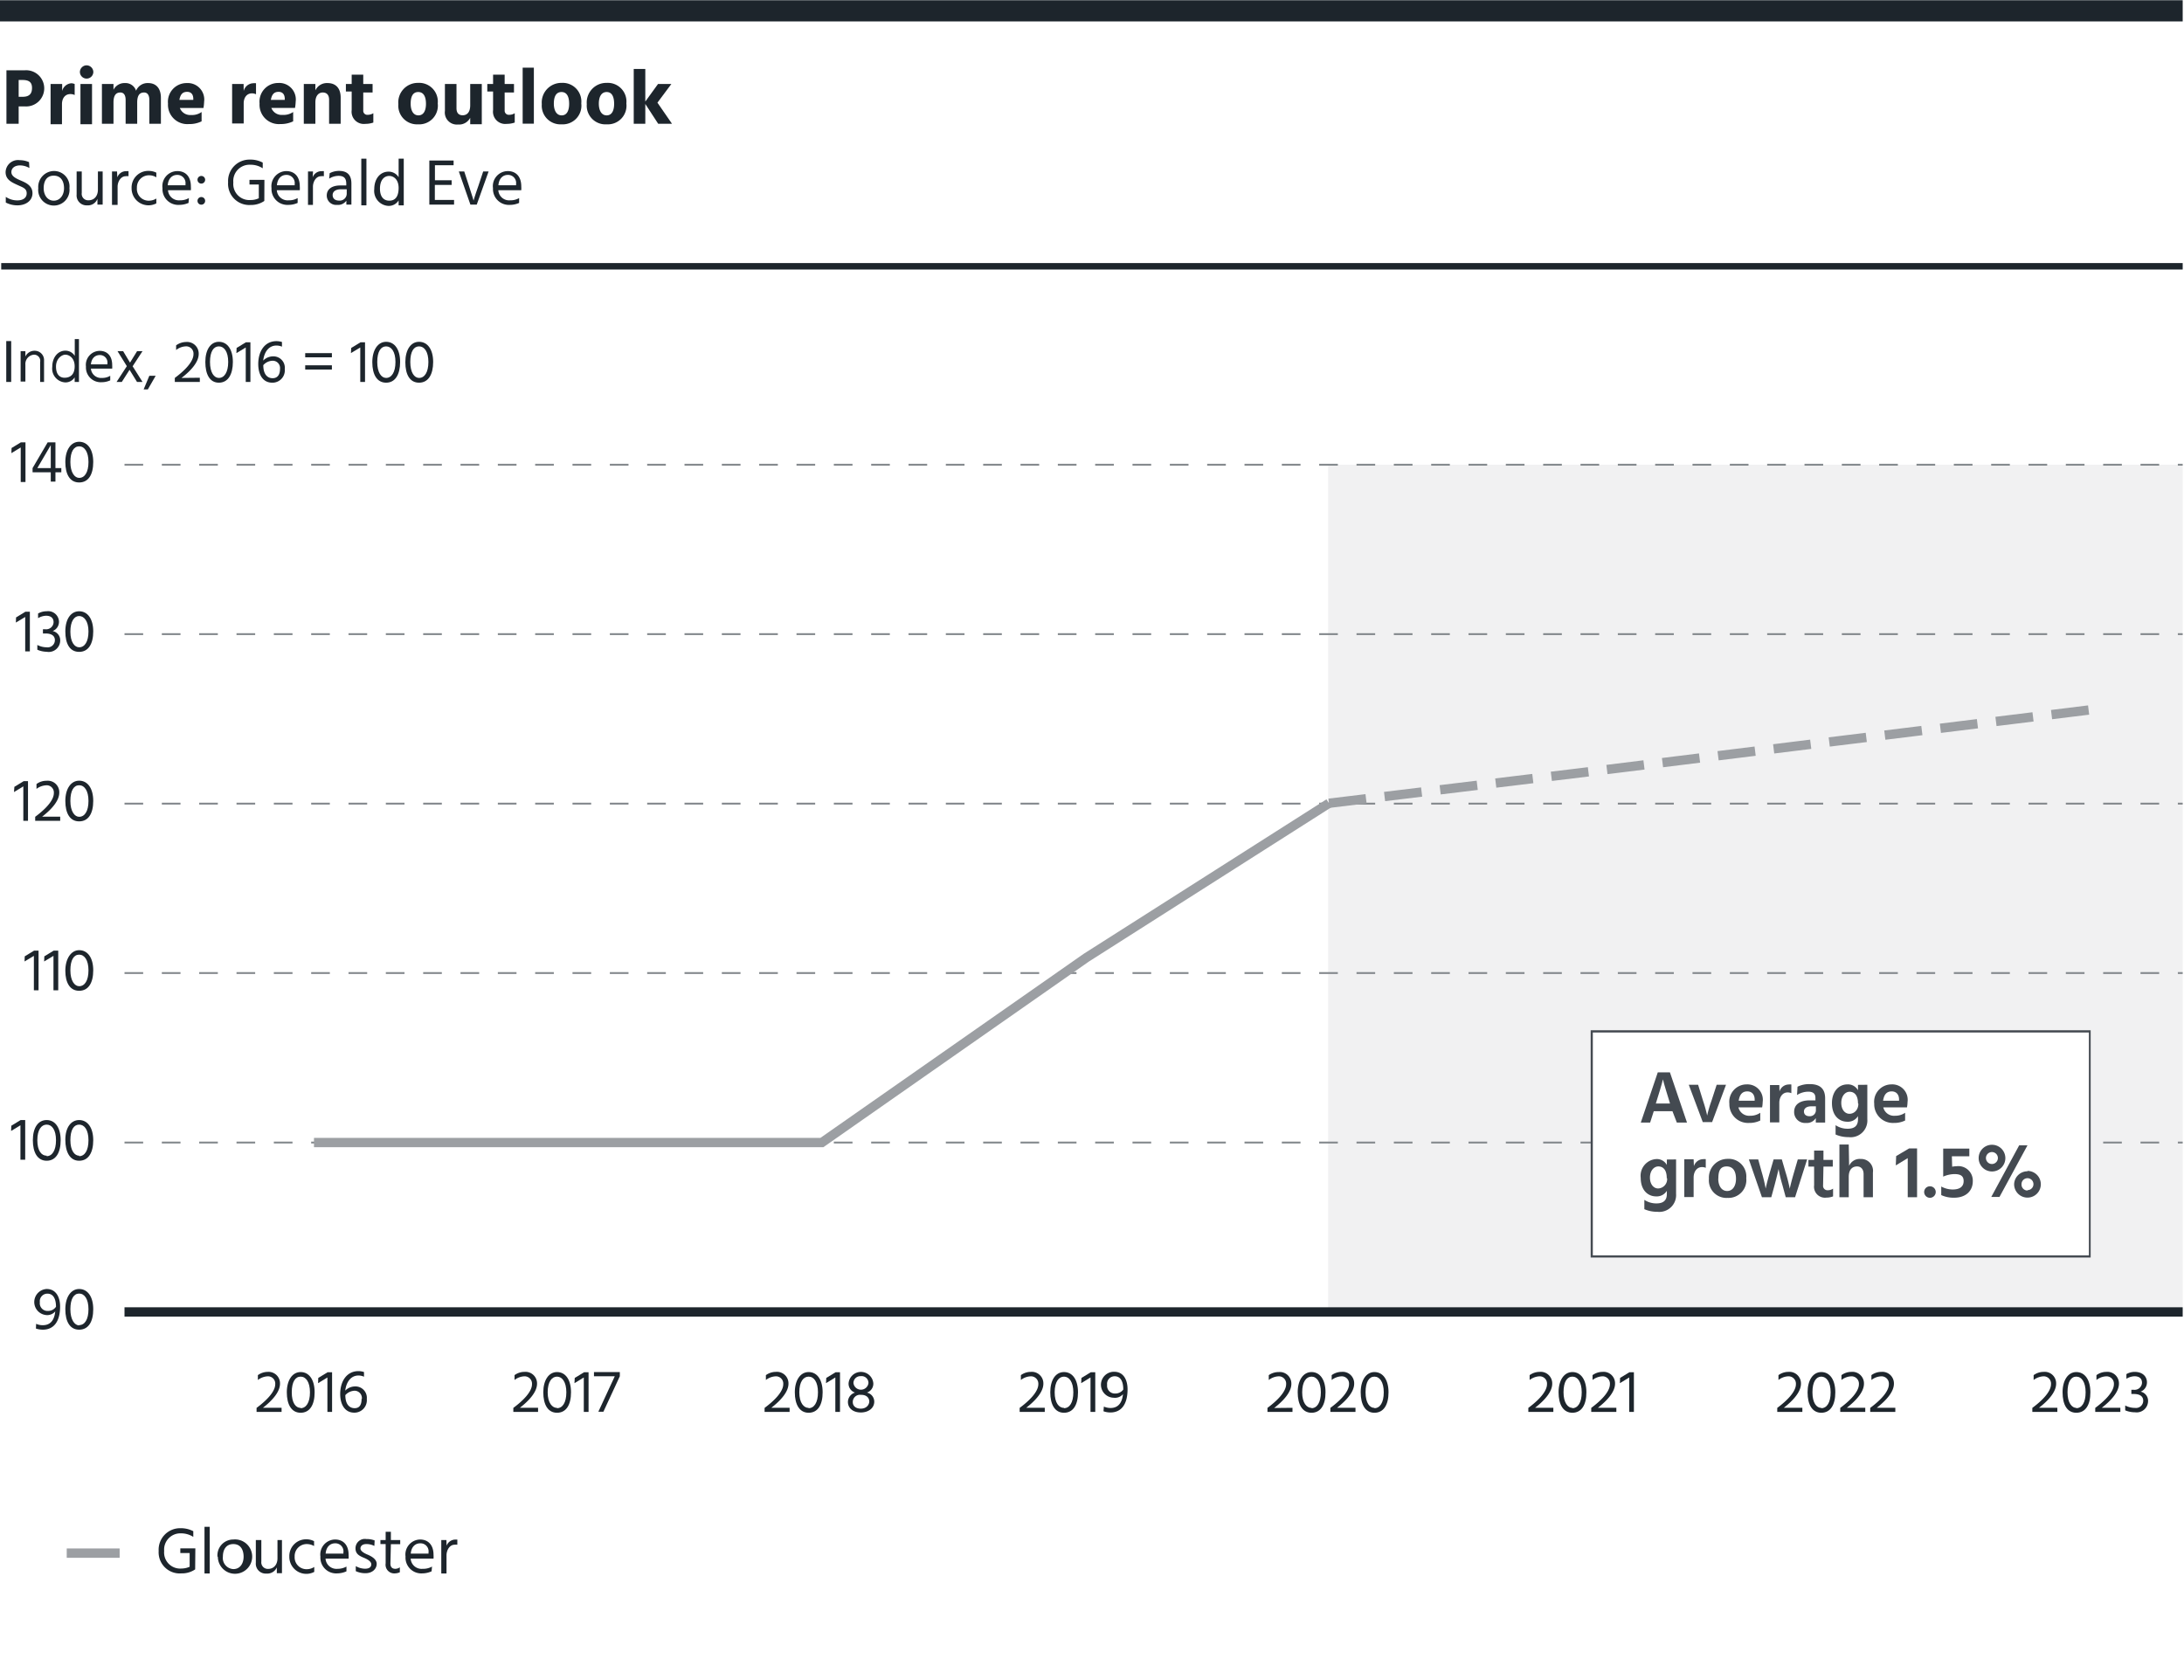<?xml version="1.0" encoding="UTF-8"?> <svg xmlns="http://www.w3.org/2000/svg" viewBox="0 0 234 180"><defs><style>.cls-1{fill:#fff;}.cls-2{fill:#1d252c;}.cls-10,.cls-3,.cls-5,.cls-6,.cls-7,.cls-8{fill:none;}.cls-10,.cls-3{stroke:#9c9fa3;}.cls-10,.cls-3,.cls-5,.cls-8{stroke-miterlimit:10;}.cls-4{fill:#f1f1f2;}.cls-5{stroke:#84898d;stroke-width:0.2px;stroke-dasharray:2 2;}.cls-6,.cls-7,.cls-8{stroke:#1d252c;}.cls-6{stroke-width:0.69px;}.cls-7{stroke-width:2.27px;}.cls-9{fill:#444a51;}.cls-10{stroke-dasharray:4 2;}</style></defs><g id="Legend"><rect class="cls-1" width="234" height="180"></rect><path class="cls-2" d="M20.91,168.14h0v0a2.49,2.49,0,0,1-1.47.43A2.26,2.26,0,0,1,17,166.17a2.3,2.3,0,0,1,2.33-2.44,2.89,2.89,0,0,1,1.38.32v.61a2.45,2.45,0,0,0-1.33-.38,1.74,1.74,0,0,0-1.79,1.89,1.72,1.72,0,0,0,1.85,1.88,2.17,2.17,0,0,0,.88-.19v-1.47h-1v-.5h1.61Z"></path><path class="cls-2" d="M21.91,163.58h.56v5h-.56Z"></path><path class="cls-2" d="M23.3,166.78A1.7,1.7,0,0,1,25,164.94a1.84,1.84,0,1,1-1.66,1.84Zm.58,0A1.19,1.19,0,0,0,25,168.11c.74,0,1.1-.62,1.1-1.33s-.3-1.35-1.1-1.35S23.88,166.06,23.88,166.78Z"></path><path class="cls-2" d="M30.21,165v3.55h-.55v-.62a1.12,1.12,0,0,1-1.12.66,1.06,1.06,0,0,1-1.13-1.15V165H28v2.3a.7.7,0,0,0,.73.79c.58,0,1-.43,1-1.14V165Z"></path><path class="cls-2" d="M32.92,168.12a1.42,1.42,0,0,0,.75-.24v.53A1.82,1.82,0,0,1,31,166.77a1.79,1.79,0,0,1,1.84-1.85,1.72,1.72,0,0,1,.81.2v.52a1.52,1.52,0,0,0-.75-.21,1.29,1.29,0,0,0-1.33,1.35A1.27,1.27,0,0,0,32.92,168.12Z"></path><path class="cls-2" d="M37.12,168.35a2.48,2.48,0,0,1-1,.22,1.69,1.69,0,0,1-1.79-1.8,1.61,1.61,0,0,1,1.57-1.83c.86,0,1.45.57,1.45,1.64a3,3,0,0,1,0,.41H34.88a1.17,1.17,0,0,0,1.29,1.09,1.92,1.92,0,0,0,.95-.24Zm-.33-2a.86.86,0,0,0-.9-1c-.51,0-.94.37-1,1.1h1.91Z"></path><path class="cls-2" d="M40.11,165.63a1.82,1.82,0,0,0-.88-.2c-.38,0-.61.2-.61.47s.36.49.74.65,1,.47,1,1-.46,1-1.19,1a2.38,2.38,0,0,1-1.05-.22v-.54a2,2,0,0,0,1,.28c.45,0,.66-.19.66-.47s-.32-.51-.81-.71-.88-.42-.88-1a1,1,0,0,1,1.16-1,2.43,2.43,0,0,1,.89.15Z"></path><path class="cls-2" d="M41.83,167.51c0,.37.17.57.53.57a.86.86,0,0,0,.48-.16v.53a1.36,1.36,0,0,1-.52.12.93.93,0,0,1-1-1.07v-2.07h-.56V165h.56v-.89h.56V165h1v.44h-1Z"></path><path class="cls-2" d="M46.24,168.35a2.48,2.48,0,0,1-1,.22,1.69,1.69,0,0,1-1.79-1.8A1.61,1.61,0,0,1,45,164.94c.86,0,1.45.57,1.45,1.64a3,3,0,0,1,0,.41H44a1.17,1.17,0,0,0,1.29,1.09,1.92,1.92,0,0,0,1-.24Zm-.33-2a.86.86,0,0,0-.9-1c-.51,0-.94.37-1,1.1h1.91Z"></path><path class="cls-2" d="M47.85,165.61a1,1,0,0,1,1-.66H49v.55a1.11,1.11,0,0,0-.3,0c-.52,0-.86.57-.86,1.14v1.94h-.56V165h.55Z"></path><line class="cls-3" x1="12.82" y1="166.4" x2="7.15" y2="166.4"></line></g><g id="horizontal_lines_title_source" data-name="horizontal lines, title &amp; source"><rect class="cls-4" x="142.3" y="49.79" width="91.56" height="90.77"></rect><line class="cls-5" x1="13.34" y1="49.79" x2="233.86" y2="49.79"></line><line class="cls-5" x1="13.34" y1="67.94" x2="233.86" y2="67.94"></line><line class="cls-5" x1="13.34" y1="104.25" x2="233.86" y2="104.25"></line><line class="cls-5" x1="13.34" y1="86.1" x2="233.86" y2="86.1"></line><line class="cls-5" x1="13.34" y1="122.41" x2="233.86" y2="122.41"></line><path class="cls-2" d="M3.15,18a2.07,2.07,0,0,0-1-.28c-.57,0-.93.29-.93.72s.46.67,1,.9,1.26.54,1.26,1.36S2.74,22,1.88,22a2.67,2.67,0,0,1-1.26-.3v-.61a2.17,2.17,0,0,0,1.24.38c.59,0,1-.26,1-.76s-.39-.62-.85-.83C1.34,19.57.6,19.3.6,18.44a1.33,1.33,0,0,1,1.51-1.28,2.48,2.48,0,0,1,1,.21Z"></path><path class="cls-2" d="M4.1,20.17a1.71,1.71,0,0,1,1.66-1.85,1.66,1.66,0,0,1,1.68,1.84,1.68,1.68,0,1,1-3.34,0Zm.58,0c0,.71.4,1.33,1.08,1.33s1.1-.61,1.1-1.33-.31-1.35-1.1-1.35S4.68,19.45,4.68,20.16Z"></path><path class="cls-2" d="M11,18.37v3.55h-.56V21.3A1.08,1.08,0,0,1,9.34,22a1.06,1.06,0,0,1-1.13-1.15V18.37h.55v2.3a.69.69,0,0,0,.73.79c.58,0,1-.43,1-1.14V18.37Z"></path><path class="cls-2" d="M12.57,19a1,1,0,0,1,1-.66.71.71,0,0,1,.2,0v.54a1.08,1.08,0,0,0-.3,0c-.52,0-.87.56-.87,1.13v1.94H12V18.37h.54Z"></path><path class="cls-2" d="M16,21.5a1.51,1.51,0,0,0,.75-.23v.52a1.81,1.81,0,0,1-2.65-1.63,1.78,1.78,0,0,1,1.84-1.85,1.83,1.83,0,0,1,.81.19V19a1.44,1.44,0,0,0-.75-.22,1.29,1.29,0,0,0-1.33,1.35A1.26,1.26,0,0,0,16,21.5Z"></path><path class="cls-2" d="M20.2,21.74a2.47,2.47,0,0,1-1,.21,1.69,1.69,0,0,1-1.79-1.79A1.61,1.61,0,0,1,19,18.33c.86,0,1.45.56,1.45,1.64a3,3,0,0,1,0,.41H18a1.17,1.17,0,0,0,1.29,1.08,1.82,1.82,0,0,0,.95-.24Zm-.33-2a.87.87,0,0,0-.9-1c-.51,0-.94.37-1,1.11h1.91Z"></path><path class="cls-2" d="M21.57,18.85a.41.41,0,0,1,.41.41.41.41,0,0,1-.82,0A.41.41,0,0,1,21.57,18.85Zm0,2.26a.41.41,0,1,1-.41.41A.41.41,0,0,1,21.57,21.11Z"></path><path class="cls-2" d="M28.32,21.53h0v0a2.51,2.51,0,0,1-1.46.43,2.27,2.27,0,0,1-2.42-2.43,2.29,2.29,0,0,1,2.33-2.43,2.78,2.78,0,0,1,1.38.32v.61a2.37,2.37,0,0,0-1.33-.38A1.74,1.74,0,0,0,25,19.55a1.72,1.72,0,0,0,1.85,1.88,2,2,0,0,0,.88-.19V19.77h-1v-.5h1.6Z"></path><path class="cls-2" d="M31.89,21.74a2.39,2.39,0,0,1-1,.21,1.7,1.7,0,0,1-1.8-1.79,1.62,1.62,0,0,1,1.58-1.83c.86,0,1.45.56,1.45,1.64a3.15,3.15,0,0,1,0,.41H29.66a1.16,1.16,0,0,0,1.28,1.08,1.77,1.77,0,0,0,.95-.24Zm-.32-2a.87.87,0,0,0-.9-1c-.51,0-.94.37-1,1.11h1.91Z"></path><path class="cls-2" d="M33.5,19a1,1,0,0,1,1-.66.71.71,0,0,1,.2,0v.54a1.1,1.1,0,0,0-.31,0c-.51,0-.86.56-.86,1.13v1.94H33V18.37h.54Z"></path><path class="cls-2" d="M35.32,18.56a2.11,2.11,0,0,1,1-.25c.94,0,1.33.49,1.33,1.36v2.25h-.54V21.5a1.09,1.09,0,0,1-1,.45,1,1,0,0,1-1.1-1c0-.69.56-1.08,1.45-1.08h.64v-.18c0-.54-.2-.85-.83-.85a1.9,1.9,0,0,0-1,.3Zm1.21,1.72c-.63,0-.89.29-.89.62s.22.59.68.59a.75.75,0,0,0,.83-.75v-.46Z"></path><path class="cls-2" d="M38.71,17h.55v5h-.55Z"></path><path class="cls-2" d="M43.26,17v5h-.55v-.53a1.23,1.23,0,0,1-1.09.59,1.61,1.61,0,0,1-1.52-1.8c0-1.12.64-1.87,1.53-1.87a1.25,1.25,0,0,1,1.08.6V17Zm-.55,3.15c0-1-.61-1.3-1-1.3-.56,0-1,.45-1,1.36s.43,1.29,1,1.29S42.71,21.15,42.71,20.12Z"></path><path class="cls-2" d="M48.65,21.42v.5H46V17.2h2.6v.5h-2v1.61h1.79v.5H46.59v1.61Z"></path><path class="cls-2" d="M49.16,18.37h.58l.49,1.5c.43,1.31.51,1.62.51,1.62s.07-.31.53-1.62l.5-1.5h.58l-1.27,3.55H50.4Z"></path><path class="cls-2" d="M55.62,21.74a2.39,2.39,0,0,1-1,.21,1.7,1.7,0,0,1-1.8-1.79,1.61,1.61,0,0,1,1.58-1.83c.86,0,1.45.56,1.45,1.64a3.15,3.15,0,0,1,0,.41H53.39a1.16,1.16,0,0,0,1.28,1.08,1.77,1.77,0,0,0,.95-.24Zm-.33-2a.86.86,0,0,0-.89-1c-.51,0-.94.37-1,1.11h1.9Z"></path><line class="cls-6" x1="0.13" y1="28.53" x2="233.86" y2="28.53"></line><path class="cls-2" d="M2.66,7.53a1.94,1.94,0,1,1,0,3.87H2v1.86H.69V7.53Zm-.23,2.84c.76,0,1-.38,1-.95s-.28-.85-1-.85H2v1.8Z"></path><path class="cls-2" d="M6.66,9.75a1.1,1.1,0,0,1,1-.83A1.19,1.19,0,0,1,8,9v1.18a1,1,0,0,0-.47-.1c-.53,0-.89.42-.89,1.08v2.15H5.42V9H6.66Z"></path><path class="cls-2" d="M9.24,7A.73.73,0,0,1,10,7.7a.72.72,0,0,1-1.44,0A.73.73,0,0,1,9.24,7ZM8.62,9H9.86v4.31H8.62Z"></path><path class="cls-2" d="M12.16,9.62a1.31,1.31,0,0,1,1.22-.72,1.19,1.19,0,0,1,1.2.82,1.33,1.33,0,0,1,1.29-.82c.83,0,1.37.53,1.37,1.59v2.77H16V10.7c0-.49-.19-.79-.56-.79s-.74.17-.74,1.07v2.28H13.46V10.7c0-.49-.19-.79-.56-.79s-.74.17-.74,1.07v2.28H10.92V9h1.24Z"></path><path class="cls-2" d="M21.6,13a2.89,2.89,0,0,1-1.35.29A2.07,2.07,0,0,1,18,11.1a2,2,0,0,1,2-2.2,1.77,1.77,0,0,1,1.87,2,4.9,4.9,0,0,1-.07.67H19.27a1.18,1.18,0,0,0,1.2.75A1.75,1.75,0,0,0,21.6,12Zm-.89-2.41c0-.41-.18-.75-.66-.75s-.72.26-.83.86h1.49Z"></path><path class="cls-2" d="M26.11,9.75a1.09,1.09,0,0,1,1-.83,1.19,1.19,0,0,1,.32,0v1.18A1,1,0,0,0,27,10c-.53,0-.89.42-.89,1.08v2.15H24.87V9h1.23Z"></path><path class="cls-2" d="M31.41,13a3,3,0,0,1-1.36.29,2.07,2.07,0,0,1-2.24-2.2,2,2,0,0,1,2-2.2,1.77,1.77,0,0,1,1.87,2,4.9,4.9,0,0,1-.07.67H29.07a1.18,1.18,0,0,0,1.2.75A1.8,1.8,0,0,0,31.41,12Zm-.9-2.41c0-.41-.18-.75-.66-.75s-.72.26-.83.86h1.49Z"></path><path class="cls-2" d="M33.79,9.68a1.36,1.36,0,0,1,1.3-.78c.86,0,1.41.52,1.41,1.56v2.8H35.26V10.69c0-.53-.26-.78-.68-.78s-.79.32-.79,1.07v2.28H32.55V9h1.24Z"></path><path class="cls-2" d="M38.92,11.84a.43.43,0,0,0,.48.46,1.14,1.14,0,0,0,.6-.17v1a2.53,2.53,0,0,1-.85.14,1.31,1.31,0,0,1-1.47-1.47v-2h-.62V9h.62v-1h1.24V9h1v.91h-1Z"></path><path class="cls-2" d="M42.68,11.16a2.09,2.09,0,0,1,2.11-2.28,2,2,0,0,1,2.11,2.2,2,2,0,0,1-2.11,2.24A2,2,0,0,1,42.68,11.16ZM44,11.11c0,.68.25,1.25.83,1.25s.81-.55.81-1.24-.21-1.26-.83-1.26S44,10.42,44,11.11Z"></path><path class="cls-2" d="M51.62,9v4.31H50.38v-.69a1.35,1.35,0,0,1-1.31.72,1.29,1.29,0,0,1-1.4-1.46V9h1.24v2.6c0,.5.24.75.66.75s.81-.26.81-1.08V9Z"></path><path class="cls-2" d="M54.07,11.84a.44.44,0,0,0,.48.46,1.09,1.09,0,0,0,.6-.17v1a2.49,2.49,0,0,1-.85.14,1.31,1.31,0,0,1-1.47-1.47v-2h-.62V9h.62v-1h1.24V9h1v.91h-1Z"></path><path class="cls-2" d="M56,7.25H57.2v6H56Z"></path><path class="cls-2" d="M58.05,11.16a2.1,2.1,0,0,1,2.12-2.28,2,2,0,0,1,2.11,2.2,2,2,0,0,1-2.11,2.24A2,2,0,0,1,58.05,11.16Zm1.29-.05c0,.68.26,1.25.84,1.25s.8-.55.8-1.24-.2-1.26-.82-1.26S59.34,10.42,59.34,11.11Z"></path><path class="cls-2" d="M62.87,11.16A2.1,2.1,0,0,1,65,8.88a2,2,0,0,1,2.11,2.2A2,2,0,0,1,65,13.32,2,2,0,0,1,62.87,11.16Zm1.29-.05c0,.68.26,1.25.84,1.25s.8-.55.8-1.24S65.6,9.86,65,9.86,64.16,10.42,64.16,11.11Z"></path><path class="cls-2" d="M70.52,13.26l-1.38-2.12v2.12H67.9V7.39h1.24v3.49L70.5,9h1.43L70.44,11,72,13.26Z"></path><line class="cls-7" y1="1.16" x2="233.86" y2="1.16"></line><line class="cls-8" x1="13.34" y1="140.56" x2="233.86" y2="140.56"></line><rect class="cls-1" x="170.54" y="110.5" width="53.38" height="24.11"></rect><path class="cls-9" d="M223.81,110.62V134.5H170.66V110.62h53.15m.23-.24H170.43v24.35H224V110.38Z"></path><path class="cls-9" d="M179.19,119.05h-2l-.39,1.22h-1l1.82-5.38h1.3l1.83,5.38h-1.09Zm-.26-.82-.07-.24c-.61-1.95-.69-2.35-.69-2.35s-.07.4-.69,2.36l-.07.23Z"></path><path class="cls-9" d="M180.94,116.22h1l.53,1.72a14.52,14.52,0,0,1,.44,1.58,13,13,0,0,1,.46-1.58l.56-1.72h1l-1.49,4h-1Z"></path><path class="cls-9" d="M188.6,120.05a2.67,2.67,0,0,1-1.22.26,2,2,0,0,1-2.09-2.06,1.86,1.86,0,0,1,1.85-2.07,1.65,1.65,0,0,1,1.72,1.88,3.94,3.94,0,0,1-.06.58h-2.54a1.18,1.18,0,0,0,1.26.9,1.85,1.85,0,0,0,1.08-.32ZM188,117.8c0-.5-.27-.87-.79-.87s-.82.32-.92,1H188Z"></path><path class="cls-9" d="M190.66,116.94a1.05,1.05,0,0,1,1-.75,1.27,1.27,0,0,1,.27,0v.93a1,1,0,0,0-.4-.08c-.54,0-.89.49-.89,1.12v2.09h-1v-4h1Z"></path><path class="cls-9" d="M192.59,116.43a2.8,2.8,0,0,1,1.31-.28c1.12,0,1.65.51,1.65,1.53v2.59h-1v-.48a1.12,1.12,0,0,1-1.06.52,1.16,1.16,0,0,1-1.26-1.19c0-.76.58-1.23,1.68-1.23h.6v-.25c0-.42-.19-.68-.78-.68a2.26,2.26,0,0,0-1.19.36Zm1.47,2.1c-.53,0-.78.25-.78.55s.2.51.6.51a.64.64,0,0,0,.68-.68v-.38Z"></path><path class="cls-9" d="M200.07,116.22v3.69a1.79,1.79,0,0,1-2,1.92,3.37,3.37,0,0,1-1.4-.28v-1a2.28,2.28,0,0,0,1.3.38c.73,0,1.1-.32,1.1-1v-.35a1.26,1.26,0,0,1-1.15.6c-.83,0-1.64-.61-1.64-2,0-1.15.65-2,1.67-2a1.22,1.22,0,0,1,1.12.63v-.58Zm-1,2c0-.92-.42-1.25-.9-1.25s-.89.47-.89,1.19.39,1.17.88,1.17S199.11,118.93,199.11,118.25Z"></path><path class="cls-9" d="M204.12,120.05a2.67,2.67,0,0,1-1.22.26,2,2,0,0,1-2.09-2.06,1.86,1.86,0,0,1,1.85-2.07,1.65,1.65,0,0,1,1.72,1.88,3.94,3.94,0,0,1-.06.58h-2.54a1.18,1.18,0,0,0,1.26.9,1.85,1.85,0,0,0,1.08-.32Zm-.65-2.25c0-.5-.27-.87-.79-.87s-.82.32-.92,1h1.71Z"></path><path class="cls-9" d="M179.58,124.22v3.69a1.8,1.8,0,0,1-2,1.92,3.4,3.4,0,0,1-1.4-.28v-1a2.29,2.29,0,0,0,1.31.38c.72,0,1.1-.32,1.1-1v-.35a1.26,1.26,0,0,1-1.15.6c-.83,0-1.65-.61-1.65-2a1.79,1.79,0,0,1,1.67-2,1.22,1.22,0,0,1,1.13.63v-.58Zm-1,2c0-.92-.42-1.25-.9-1.25s-.9.47-.9,1.19.39,1.17.88,1.17A1,1,0,0,0,178.62,126.25Z"></path><path class="cls-9" d="M181.49,124.94a1.06,1.06,0,0,1,1-.75,1.37,1.37,0,0,1,.27,0v.93a1,1,0,0,0-.41-.08c-.54,0-.89.49-.89,1.12v2.09h-1v-4.05h1Z"></path><path class="cls-9" d="M183.1,126.29a2,2,0,0,1,2-2.13,1.89,1.89,0,0,1,2,2.07,1.91,1.91,0,0,1-2,2.11A1.88,1.88,0,0,1,183.1,126.29Zm1,0c0,.7.32,1.31.95,1.31s.95-.59.95-1.3-.25-1.33-1-1.33S184.11,125.55,184.11,126.26Z"></path><path class="cls-9" d="M187.38,124.22h1l.37,1.34a17,17,0,0,1,.43,1.79s.08-.48.46-1.79l.39-1.34h.88l.39,1.34a16.31,16.31,0,0,1,.46,1.8s.08-.47.47-1.8l.39-1.34h1l-1.29,4.05h-1l-.36-1.32a16.39,16.39,0,0,1-.41-1.71s-.11.53-.42,1.71l-.36,1.32h-1Z"></path><path class="cls-9" d="M195.33,127a.47.47,0,0,0,.51.52,1,1,0,0,0,.56-.17v.83a2,2,0,0,1-.72.13,1.17,1.17,0,0,1-1.31-1.32v-2h-.61v-.72h.61v-1h1v1h1v.72h-1Z"></path><path class="cls-9" d="M198.12,124.91a1.23,1.23,0,0,1,1.24-.74,1.27,1.27,0,0,1,1.31,1.45v2.65h-1v-2.48c0-.53-.29-.82-.7-.82s-.89.23-.89,1.13v2.17h-1v-5.65h1Z"></path><path class="cls-9" d="M203.16,123.86l1.39-.82h.85v5.23h-1v-4.19l-1.28.78Z"></path><path class="cls-9" d="M206.78,127.1a.61.61,0,0,1,.62.61.62.62,0,1,1-1.24,0A.61.61,0,0,1,206.78,127.1Z"></path><path class="cls-9" d="M209.16,125a2.48,2.48,0,0,1,.45-.05,1.55,1.55,0,0,1,1.76,1.61c0,1-.71,1.76-2,1.76a3.16,3.16,0,0,1-1.38-.28v-.92a2.56,2.56,0,0,0,1.22.32c.8,0,1.18-.33,1.18-.9s-.35-.75-1-.75a3.12,3.12,0,0,0-1.19.27v-3H211v.82h-1.87Z"></path><path class="cls-9" d="M213.42,122.65a1.43,1.43,0,1,1-1.42,1.43A1.42,1.42,0,0,1,213.42,122.65Zm0,2.06a.64.64,0,1,0-.64-.63A.64.64,0,0,0,213.42,124.71Zm2.92-2h.89l-3,5.53h-.88Zm.89,2.74a1.43,1.43,0,1,1-1.43,1.42A1.43,1.43,0,0,1,217.23,125.49Zm0,2.06a.64.64,0,1,0-.64-.64A.64.64,0,0,0,217.23,127.55Z"></path></g><g id="axis_labels" data-name="axis labels"><path class="cls-2" d="M3.87,141.83a1.67,1.67,0,0,0,.71.15c.84,0,1.24-.55,1.34-1.48a1.12,1.12,0,0,1-1,.39A1.4,1.4,0,0,1,5,138.1c1,0,1.44.88,1.44,1.88,0,1.49-.59,2.48-1.86,2.48a2.43,2.43,0,0,1-.73-.12ZM6,140c0-.74-.23-1.4-.92-1.4a.81.81,0,0,0-.81.92.82.82,0,0,0,.87.93A1,1,0,0,0,6,140Z"></path><path class="cls-2" d="M8.48,138.1c.91,0,1.51.82,1.51,2.17s-.52,2.19-1.51,2.19S7,141.59,7,140.27,7.61,138.1,8.48,138.1Zm0,3.87c.59,0,1-.59,1-1.7s-.44-1.68-1-1.68-.94.55-.94,1.68S8,142,8.48,142Z"></path><path class="cls-2" d="M30.17,150.83v.44H27.49v-.43c1-.74,2-1.71,2-2.54a.78.78,0,0,0-.86-.84,1.86,1.86,0,0,0-1,.39v-.52a1.84,1.84,0,0,1,1.06-.35A1.23,1.23,0,0,1,30,148.25c0,.83-.74,1.73-1.83,2.58Z"></path><path class="cls-2" d="M32.21,147c.91,0,1.5.82,1.5,2.17s-.52,2.19-1.5,2.19-1.48-.88-1.48-2.19S31.33,147,32.21,147Zm0,3.87c.58,0,1-.59,1-1.7s-.44-1.68-1-1.68-.95.54-.95,1.68S31.69,150.84,32.21,150.84Z"></path><path class="cls-2" d="M34.1,147.63l1-.61h.48v4.25h-.5v-3.69l-1,.61Z"></path><path class="cls-2" d="M39,147.5a1.38,1.38,0,0,0-.59-.13c-.86,0-1.32.76-1.42,1.62a1.49,1.49,0,0,1,1.06-.45,1.22,1.22,0,0,1,1.25,1.35,1.33,1.33,0,0,1-1.34,1.46c-1,0-1.51-.86-1.51-2,0-1.36.7-2.45,1.95-2.45a1.79,1.79,0,0,1,.6.1Zm-.23,2.38A.79.79,0,0,0,38,149a1.4,1.4,0,0,0-1,.47c0,1,.45,1.4,1,1.4S38.74,150.46,38.74,149.88Z"></path><path class="cls-2" d="M57.65,150.83v.44H55v-.43c1-.74,2-1.71,2-2.54a.79.79,0,0,0-.87-.84,1.8,1.8,0,0,0-1,.39v-.52a1.8,1.8,0,0,1,1.06-.35,1.24,1.24,0,0,1,1.35,1.27c0,.83-.75,1.73-1.84,2.58Z"></path><path class="cls-2" d="M59.68,147c.91,0,1.5.82,1.5,2.17s-.52,2.19-1.5,2.19-1.47-.88-1.47-2.19S58.8,147,59.68,147Zm0,3.87c.59,0,1-.59,1-1.7s-.45-1.68-1-1.68-1,.54-1,1.68S59.17,150.84,59.68,150.84Z"></path><path class="cls-2" d="M61.58,147.63l1-.61h.48v4.25h-.51v-3.69l-1,.61Z"></path><path class="cls-2" d="M66.41,147v.45l-1.76,3.8h-.54l1.76-3.8H63.64V147Z"></path><path class="cls-2" d="M84.6,150.83v.44H81.92v-.43c1-.74,2-1.71,2-2.54a.78.78,0,0,0-.86-.84,1.86,1.86,0,0,0-1,.39v-.52a1.84,1.84,0,0,1,1.06-.35,1.24,1.24,0,0,1,1.36,1.27c0,.83-.75,1.73-1.84,2.58Z"></path><path class="cls-2" d="M86.64,147c.91,0,1.5.82,1.5,2.17s-.52,2.19-1.5,2.19-1.48-.88-1.48-2.19S85.76,147,86.64,147Zm0,3.87c.58,0,1-.59,1-1.7s-.44-1.68-1-1.68-1,.54-1,1.68S86.12,150.84,86.64,150.84Z"></path><path class="cls-2" d="M88.53,147.63l1-.61H90v4.25h-.5v-3.69l-1,.61Z"></path><path class="cls-2" d="M93.67,150.17c0,.71-.64,1.16-1.44,1.16s-1.38-.43-1.38-1.13a1.06,1.06,0,0,1,.76-1,1,1,0,0,1-.69-1,1.33,1.33,0,0,1,2.65,0,1,1,0,0,1-.69,1A1,1,0,0,1,93.67,150.17Zm-.53,0c0-.37-.26-.74-.9-.73a.77.77,0,0,0-.87.79c0,.37.28.69.87.69S93.14,150.51,93.14,150.12Zm-1.7-2a.81.81,0,0,0,1.61,0,.73.73,0,0,0-.82-.73A.74.74,0,0,0,91.44,148.17Z"></path><path class="cls-2" d="M111.94,150.83v.44h-2.69v-.43c1-.74,2-1.71,2-2.54a.79.79,0,0,0-.87-.84,1.8,1.8,0,0,0-1,.39v-.52a1.82,1.82,0,0,1,1.06-.35,1.24,1.24,0,0,1,1.35,1.27c0,.83-.75,1.73-1.84,2.58Z"></path><path class="cls-2" d="M114,147c.91,0,1.5.82,1.5,2.17s-.52,2.19-1.5,2.19-1.47-.88-1.47-2.19S113.09,147,114,147Zm0,3.87c.59,0,1-.59,1-1.7s-.45-1.68-1-1.68-1,.54-1,1.68S113.46,150.84,114,150.84Z"></path><path class="cls-2" d="M115.87,147.63l1-.61h.48v4.25h-.51v-3.69l-1,.61Z"></path><path class="cls-2" d="M118.27,150.7a1.84,1.84,0,0,0,.71.15c.83,0,1.24-.55,1.34-1.48a1.13,1.13,0,0,1-1,.38,1.39,1.39,0,0,1,.06-2.78c1,0,1.43.87,1.43,1.88,0,1.49-.58,2.48-1.85,2.48a2.15,2.15,0,0,1-.73-.13Zm2.08-1.85c0-.74-.23-1.4-.92-1.4a.81.81,0,0,0-.81.92.83.83,0,0,0,.87.93,1.06,1.06,0,0,0,.86-.42Z"></path><path class="cls-2" d="M220.43,150.83v.44h-2.68v-.43c1-.74,2-1.71,2-2.54a.78.78,0,0,0-.86-.84,1.86,1.86,0,0,0-1,.39v-.52a1.84,1.84,0,0,1,1.06-.35,1.23,1.23,0,0,1,1.35,1.27c0,.83-.74,1.73-1.84,2.58Z"></path><path class="cls-2" d="M222.46,147c.91,0,1.51.82,1.51,2.17s-.52,2.19-1.51,2.19-1.47-.88-1.47-2.19S221.59,147,222.46,147Zm0,3.87c.59,0,1-.59,1-1.7s-.44-1.68-1-1.68-.94.54-.94,1.68S222,150.84,222.46,150.84Z"></path><path class="cls-2" d="M227.18,150.83v.44h-2.69v-.43c1-.74,2-1.71,2-2.54a.79.79,0,0,0-.87-.84,1.8,1.8,0,0,0-1,.39v-.52a1.8,1.8,0,0,1,1.06-.35,1.24,1.24,0,0,1,1.35,1.27c0,.83-.75,1.73-1.84,2.58Z"></path><path class="cls-2" d="M227.83,147.22a1.79,1.79,0,0,1,.87-.24c.89,0,1.33.52,1.33,1.12a1.06,1.06,0,0,1-.68,1,1,1,0,0,1,.8,1,1.22,1.22,0,0,1-1.39,1.21,2.71,2.71,0,0,1-1.06-.21v-.52a2.21,2.21,0,0,0,1.05.26.77.77,0,0,0,.88-.77c0-.47-.36-.72-1-.72h-.27v-.45h.27a.79.79,0,0,0,.87-.75c0-.48-.32-.7-.81-.7a1.75,1.75,0,0,0-.86.27Z"></path><path class="cls-2" d="M193.11,150.83v.44h-2.69v-.43c1-.74,2-1.71,2-2.54a.79.79,0,0,0-.87-.84,1.8,1.8,0,0,0-1,.39v-.52a1.82,1.82,0,0,1,1.06-.35,1.24,1.24,0,0,1,1.35,1.27c0,.83-.75,1.73-1.84,2.58Z"></path><path class="cls-2" d="M195.14,147c.91,0,1.5.82,1.5,2.17s-.52,2.19-1.5,2.19-1.47-.88-1.47-2.19S194.26,147,195.14,147Zm0,3.87c.59,0,1-.59,1-1.7s-.45-1.68-1-1.68-.95.54-.95,1.68S194.63,150.84,195.14,150.84Z"></path><path class="cls-2" d="M199.85,150.83v.44h-2.68v-.43c1-.74,2-1.71,2-2.54a.79.79,0,0,0-.87-.84,1.8,1.8,0,0,0-1,.39v-.52a1.8,1.8,0,0,1,1.06-.35,1.24,1.24,0,0,1,1.35,1.27c0,.83-.75,1.73-1.84,2.58Z"></path><path class="cls-2" d="M203.07,150.83v.44h-2.69v-.43c1-.74,2-1.71,2-2.54a.79.79,0,0,0-.87-.84,1.8,1.8,0,0,0-1,.39v-.52a1.8,1.8,0,0,1,1.06-.35,1.24,1.24,0,0,1,1.35,1.27c0,.83-.75,1.73-1.84,2.58Z"></path><path class="cls-2" d="M166.43,150.83v.44h-2.68v-.43c1-.74,2-1.71,2-2.54a.78.78,0,0,0-.86-.84,1.86,1.86,0,0,0-1,.39v-.52a1.84,1.84,0,0,1,1.06-.35,1.24,1.24,0,0,1,1.36,1.27c0,.83-.75,1.73-1.84,2.58Z"></path><path class="cls-2" d="M168.47,147c.91,0,1.5.82,1.5,2.17s-.52,2.19-1.5,2.19-1.48-.88-1.48-2.19S167.59,147,168.47,147Zm0,3.87c.58,0,1-.59,1-1.7s-.44-1.68-1-1.68-.95.54-.95,1.68S168,150.84,168.47,150.84Z"></path><path class="cls-2" d="M173.18,150.83v.44h-2.69v-.43c1-.74,2-1.71,2-2.54a.78.78,0,0,0-.86-.84,1.86,1.86,0,0,0-1,.39v-.52a1.84,1.84,0,0,1,1.06-.35,1.23,1.23,0,0,1,1.35,1.27c0,.83-.75,1.73-1.84,2.58Z"></path><path class="cls-2" d="M173.58,147.63l1-.61h.48v4.25h-.5v-3.69l-1,.61Z"></path><path class="cls-2" d="M138.48,150.83v.44H135.8v-.43c1-.74,2-1.71,2-2.54a.78.78,0,0,0-.86-.84,1.86,1.86,0,0,0-1,.39v-.52A1.84,1.84,0,0,1,137,147a1.24,1.24,0,0,1,1.36,1.27c0,.83-.75,1.73-1.84,2.58Z"></path><path class="cls-2" d="M140.52,147c.91,0,1.5.82,1.5,2.17s-.52,2.19-1.5,2.19-1.48-.88-1.48-2.19S139.64,147,140.52,147Zm0,3.87c.58,0,1-.59,1-1.7s-.44-1.68-1-1.68-1,.54-1,1.68S140,150.84,140.52,150.84Z"></path><path class="cls-2" d="M145.23,150.83v.44h-2.69v-.43c1-.74,2-1.71,2-2.54a.78.78,0,0,0-.86-.84,1.86,1.86,0,0,0-1,.39v-.52a1.84,1.84,0,0,1,1.06-.35,1.23,1.23,0,0,1,1.35,1.27c0,.83-.75,1.73-1.84,2.58Z"></path><path class="cls-2" d="M147.26,147c.91,0,1.51.82,1.51,2.17s-.53,2.19-1.51,2.19-1.47-.88-1.47-2.19S146.39,147,147.26,147Zm0,3.87c.59,0,1-.59,1-1.7s-.44-1.68-1-1.68-.95.54-.95,1.68S146.75,150.84,147.26,150.84Z"></path><path class="cls-2" d="M1.72,66.15l1-.61h.48v4.25H2.7V66.1l-1,.6Z"></path><path class="cls-2" d="M4.08,65.73A1.84,1.84,0,0,1,5,65.49a1.16,1.16,0,0,1,1.32,1.12,1.06,1.06,0,0,1-.68,1,1,1,0,0,1,.81,1A1.23,1.23,0,0,1,5,69.83,2.64,2.64,0,0,1,4,69.61V69.1a2.19,2.19,0,0,0,1,.25.77.77,0,0,0,.88-.77c0-.46-.36-.71-1-.71H4.6v-.45h.28a.79.79,0,0,0,.86-.76c0-.47-.32-.69-.8-.69a1.74,1.74,0,0,0-.86.26Z"></path><path class="cls-2" d="M8.48,65.49c.91,0,1.51.82,1.51,2.16s-.52,2.19-1.51,2.19S7,69,7,67.65,7.61,65.49,8.48,65.49Zm0,3.86c.59,0,1-.59,1-1.7S9,66,8.48,66s-.94.55-.94,1.68S8,69.35,8.48,69.35Z"></path><path class="cls-2" d="M1.24,48l1-.61h.49v4.25H2.22v-3.7l-1,.61Z"></path><path class="cls-2" d="M6.57,50.6H5.94v1h-.5v-1H3.49v-.45l1.62-2.76h.83v2.76h.63Zm-1.13-.45V47.69L4,50.15Z"></path><path class="cls-2" d="M8.48,47.33c.91,0,1.51.82,1.51,2.17s-.52,2.19-1.51,2.19S7,50.82,7,49.5,7.61,47.33,8.48,47.33Zm0,3.87c.59,0,1-.59,1-1.7s-.44-1.68-1-1.68-.94.55-.94,1.68S8,51.2,8.48,51.2Z"></path><path class="cls-2" d="M2.65,102.46l1-.61h.48v4.25H3.63v-3.69l-1,.6Z"></path><path class="cls-2" d="M4.75,102.46l1-.61h.49v4.25H5.73v-3.69l-1,.6Z"></path><path class="cls-2" d="M8.48,101.8c.91,0,1.51.81,1.51,2.16s-.52,2.19-1.51,2.19S7,105.28,7,104,7.61,101.8,8.48,101.8Zm0,3.86c.59,0,1-.59,1-1.7s-.44-1.68-1-1.68-.94.55-.94,1.68S8,105.66,8.48,105.66Z"></path><path class="cls-2" d="M1.54,84.3l1-.61H3v4.25h-.5V84.25l-1,.61Z"></path><path class="cls-2" d="M6.45,87.5v.44H3.77v-.43c1-.74,2-1.71,2-2.54a.77.77,0,0,0-.86-.83,1.84,1.84,0,0,0-1,.38V84A1.78,1.78,0,0,1,5,83.65a1.23,1.23,0,0,1,1.35,1.27c0,.83-.74,1.73-1.84,2.58Z"></path><path class="cls-2" d="M8.48,83.64c.91,0,1.51.82,1.51,2.17S9.47,88,8.48,88,7,87.13,7,85.81,7.61,83.64,8.48,83.64Zm0,3.87c.59,0,1-.59,1-1.7s-.44-1.68-1-1.68-.94.55-.94,1.68S8,87.51,8.48,87.51Z"></path><path class="cls-2" d="M1.21,120.61l1-.61H2.7v4.25H2.19v-3.69l-1,.61Z"></path><path class="cls-2" d="M5,120c.91,0,1.5.82,1.5,2.16s-.52,2.2-1.5,2.2-1.48-.88-1.48-2.2S4.07,120,5,120Zm0,3.87c.58,0,1-.59,1-1.71s-.44-1.67-1-1.67-1,.54-1,1.67S4.44,123.82,5,123.82Z"></path><path class="cls-2" d="M8.48,120c.91,0,1.51.82,1.51,2.16s-.52,2.2-1.51,2.2S7,123.43,7,122.11,7.61,120,8.48,120Zm0,3.87c.59,0,1-.59,1-1.71s-.44-1.67-1-1.67-.94.54-.94,1.67S8,123.82,8.48,123.82Z"></path></g><g id="LINES"><path class="cls-8" d="M213.73,73.27"></path><path class="cls-3" d="M224,76"></path><path class="cls-3" d="M196.69,79.11"></path><path class="cls-3" d="M169.07,82.18"></path><polyline class="cls-3" points="33.64 122.41 88.06 122.41 116.38 102.61 142.39 86.06"></polyline><polyline class="cls-10" points="142.39 86.06 169.22 82.81 196.83 79.39 224.04 76.04"></polyline></g><g id="y_axis_unit" data-name="y axis unit"><path class="cls-2" d="M.67,36.54H1.2v4.38H.67Z"></path><path class="cls-2" d="M2.72,38.2a1.07,1.07,0,0,1,1-.62,1,1,0,0,1,1,1.07v2.27H4.3V38.79A.66.66,0,0,0,3.63,38a1,1,0,0,0-.91,1.08v1.8H2.21V37.63h.51Z"></path><path class="cls-2" d="M8.46,36.33v4.59H8v-.49a1.16,1.16,0,0,1-1,.54,1.48,1.48,0,0,1-1.4-1.67c0-1,.59-1.73,1.41-1.73a1.17,1.17,0,0,1,1,.56v-1.8ZM8,39.25C8,38.32,7.38,38,7,38s-1,.42-1,1.27.4,1.2.92,1.2S8,40.21,8,39.25Z"></path><path class="cls-2" d="M11.81,40.75a2.22,2.22,0,0,1-.93.2,1.58,1.58,0,0,1-1.67-1.67,1.5,1.5,0,0,1,1.47-1.69c.79,0,1.34.52,1.34,1.52a2.64,2.64,0,0,1,0,.38H9.74a1.09,1.09,0,0,0,1.19,1,1.63,1.63,0,0,0,.88-.23Zm-.3-1.82a.8.8,0,0,0-.83-.89c-.48,0-.88.34-.94,1h1.77Z"></path><path class="cls-2" d="M15.27,40.92h-.59l-.8-1.3-.83,1.3h-.56l1.1-1.69-1-1.61h.6l.74,1.23.76-1.23h.58l-1.06,1.62Z"></path><path class="cls-2" d="M16,40.26h.68l-.84,1.46h-.45Z"></path><path class="cls-2" d="M21.41,40.47v.45H18.73v-.43c1-.74,2-1.71,2-2.54a.78.78,0,0,0-.86-.84,1.78,1.78,0,0,0-1,.39V37a1.85,1.85,0,0,1,1.06-.36,1.25,1.25,0,0,1,1.36,1.28c0,.83-.75,1.73-1.84,2.57Z"></path><path class="cls-2" d="M23.45,36.62c.91,0,1.5.82,1.5,2.16S24.43,41,23.45,41,22,40.1,22,38.78,22.57,36.62,23.45,36.62Zm0,3.87c.58,0,1-.6,1-1.71s-.44-1.67-1-1.67-.95.54-.95,1.67S22.93,40.49,23.45,40.49Z"></path><path class="cls-2" d="M25.35,37.28l1-.61h.48v4.25h-.5V37.23l-1,.6Z"></path><path class="cls-2" d="M30.21,37.14a1.55,1.55,0,0,0-.59-.12c-.86,0-1.32.75-1.42,1.61a1.51,1.51,0,0,1,1.06-.45,1.22,1.22,0,0,1,1.25,1.36A1.32,1.32,0,0,1,29.17,41c-1,0-1.5-.85-1.5-2,0-1.36.69-2.45,1.95-2.45a2.09,2.09,0,0,1,.59.09ZM30,39.53a.78.78,0,0,0-.79-.88,1.37,1.37,0,0,0-1,.47c0,1,.45,1.4,1,1.4S30,40.11,30,39.53Z"></path><path class="cls-2" d="M32.7,37.83h2.86v.45H32.7Zm0,1.31h2.86v.45H32.7Z"></path><path class="cls-2" d="M37.63,37.28l1-.61h.48v4.25h-.51V37.23l-1,.6Z"></path><path class="cls-2" d="M41.37,36.62c.91,0,1.5.82,1.5,2.16S42.35,41,41.37,41s-1.48-.87-1.48-2.19S40.49,36.62,41.37,36.62Zm0,3.87c.58,0,1-.6,1-1.71s-.44-1.67-1-1.67-.95.54-.95,1.67S40.85,40.49,41.37,40.49Z"></path><path class="cls-2" d="M44.9,36.62c.91,0,1.51.82,1.51,2.16S45.89,41,44.9,41s-1.47-.87-1.47-2.19S44,36.62,44.9,36.62Zm0,3.87c.59,0,1-.6,1-1.71s-.44-1.67-1-1.67-.94.54-.94,1.67S44.39,40.49,44.9,40.49Z"></path></g></svg> 